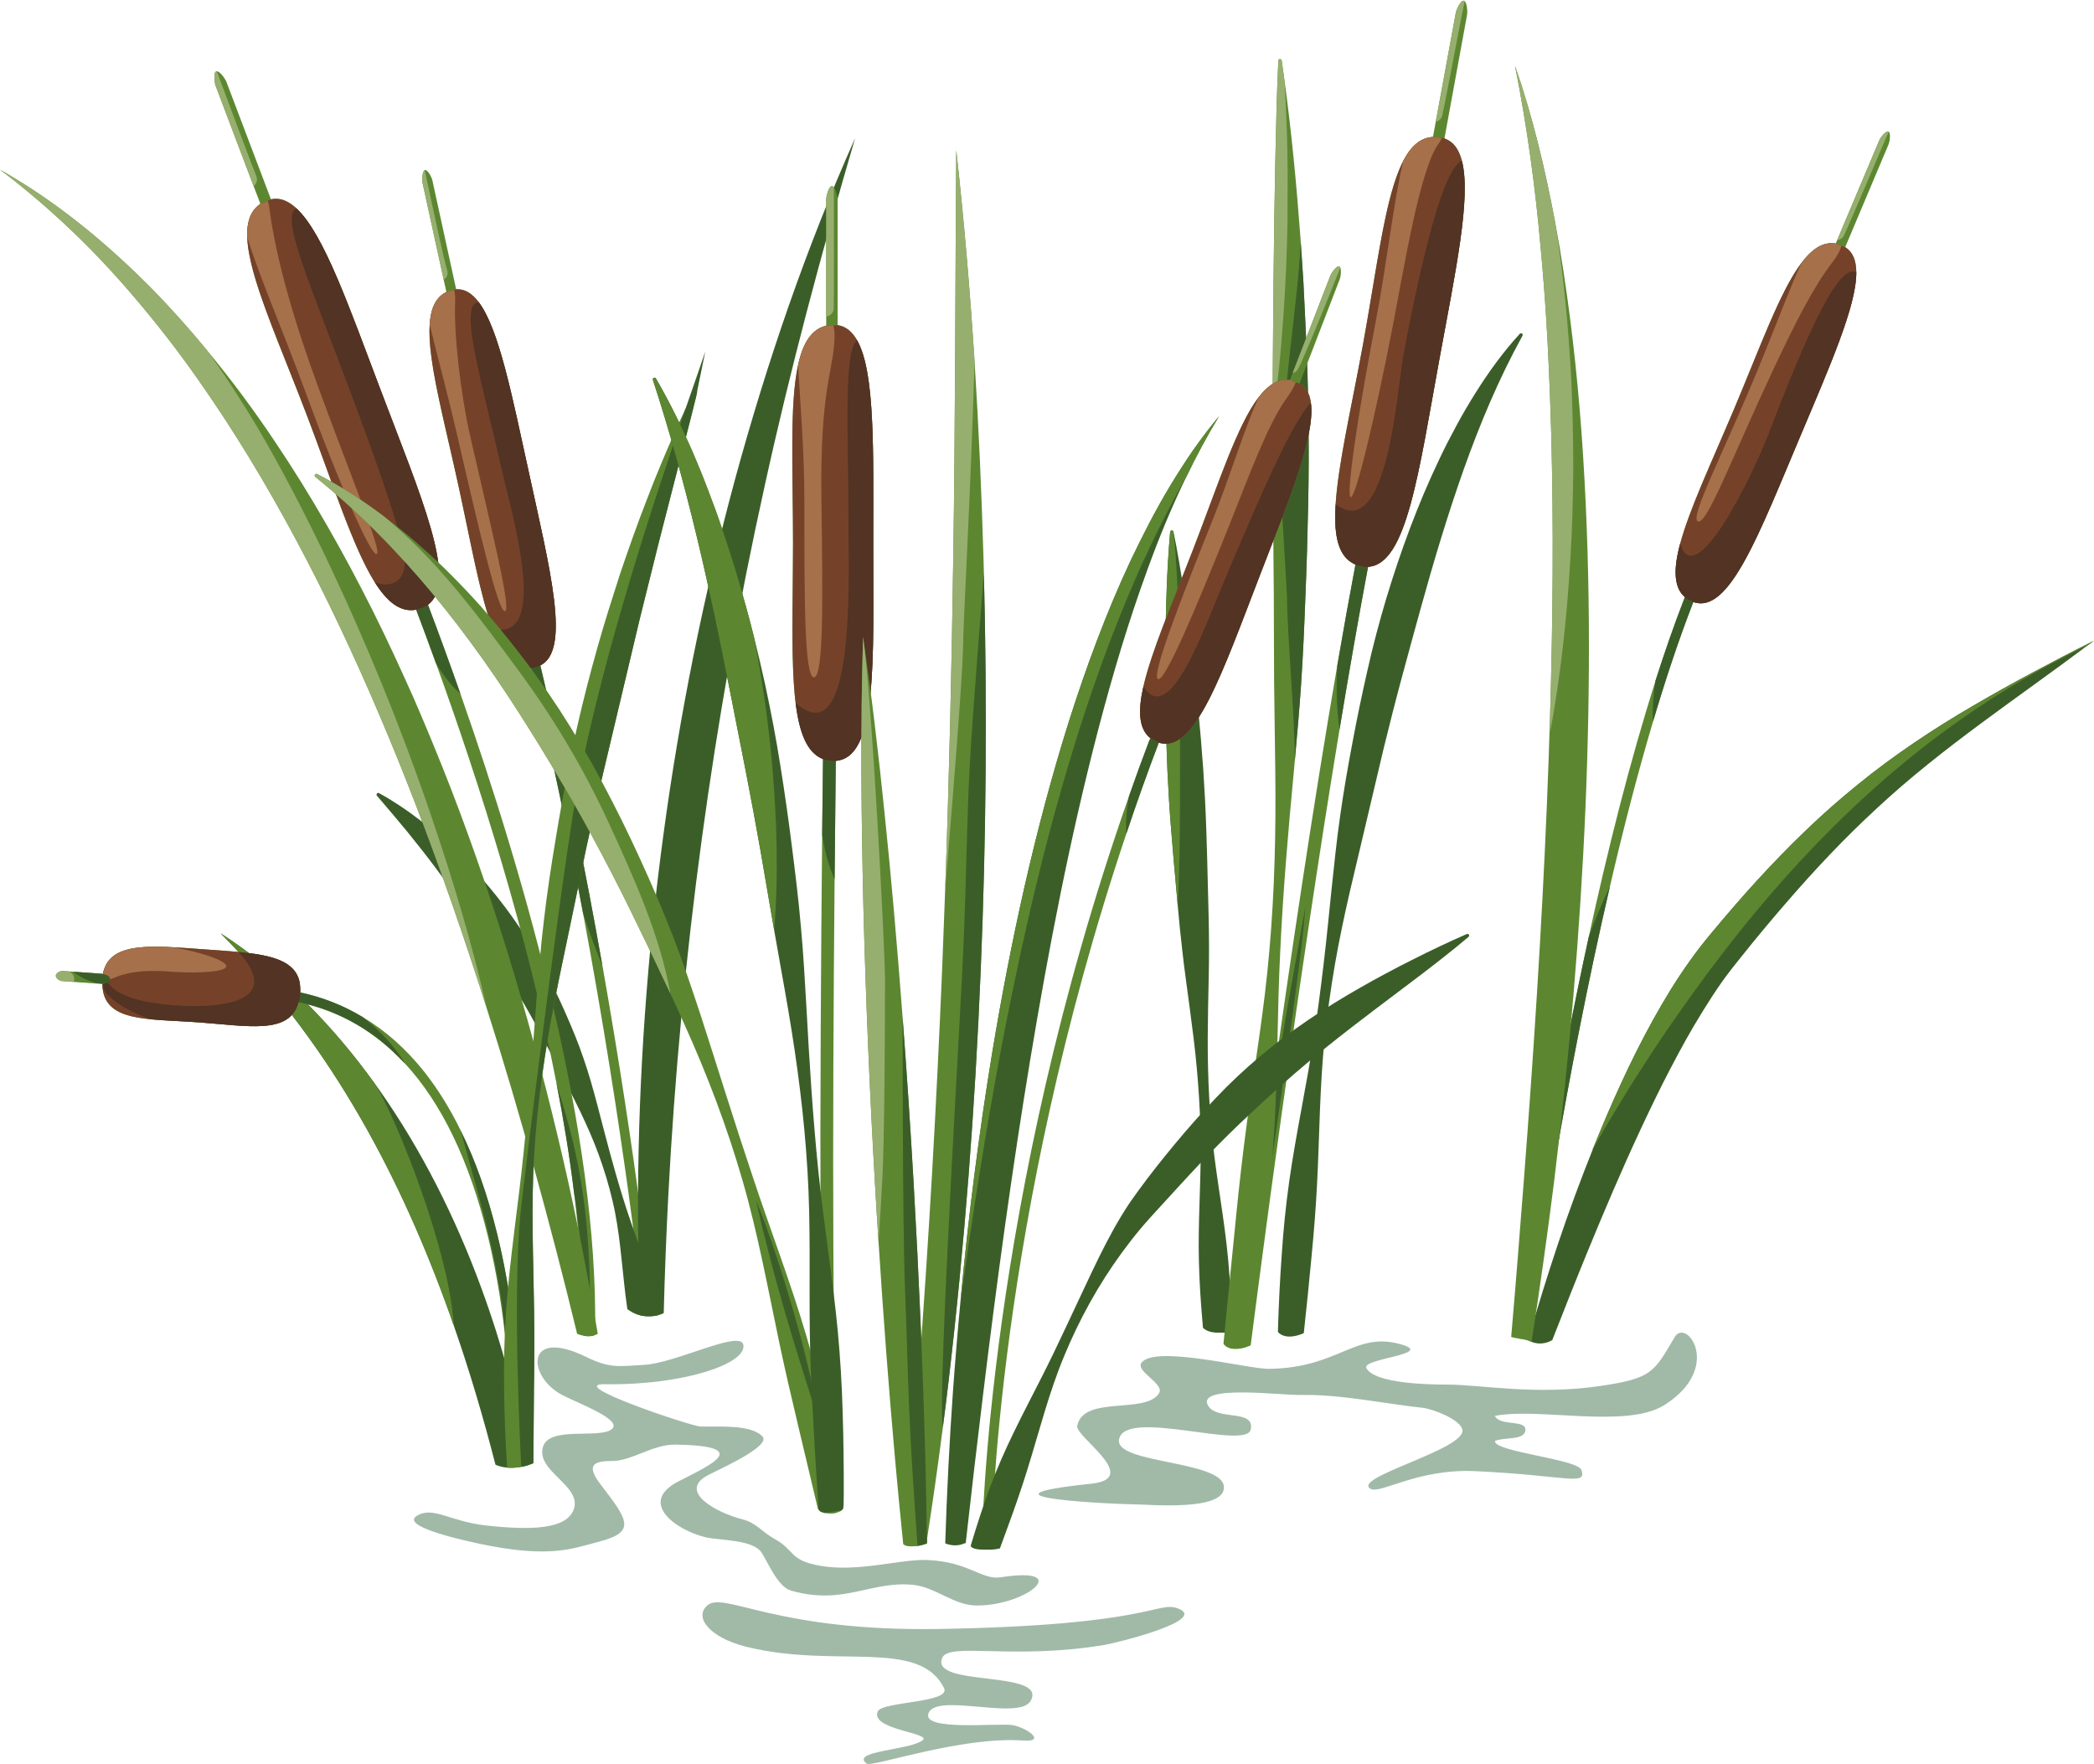 <?xml version="1.0" encoding="UTF-8"?><svg xmlns="http://www.w3.org/2000/svg" xmlns:xlink="http://www.w3.org/1999/xlink" height="502.8" preserveAspectRatio="xMidYMid meet" version="1.0" viewBox="0.0 -0.2 596.9 502.8" width="596.9" zoomAndPan="magnify"><defs><clipPath id="a"><path d="M 435 182 L 596.859 182 L 596.859 383 L 435 383 Z M 435 182"/></clipPath><clipPath id="b"><path d="M 453 182 L 596.859 182 L 596.859 328 L 453 328 Z M 453 182"/></clipPath><clipPath id="c"><path d="M 200 456 L 338 456 L 338 502.621 L 200 502.621 Z M 200 456"/></clipPath></defs><g><g id="change1_1"><path d="M 411.758 39.203 L 411.734 39.277 C 422.316 42.895 416.332 69.402 410.316 102.109 C 404.5 133.789 401.074 160.062 390.445 161.305 C 390.301 161.332 390.152 161.355 389.988 161.355 C 389.988 161.379 389.988 161.406 389.961 161.43 C 387.238 175.895 384.508 191.602 381.824 207.785 L 381.824 207.812 C 369.516 282.383 358.617 366.816 356.512 383.316 C 355.41 383.766 354.023 384.176 352.707 384.289 C 354.359 371.121 367.262 270.359 381.199 189.469 C 381.176 189.418 381.176 189.395 381.223 189.371 C 382.926 179.457 384.648 169.855 386.371 160.754 C 386.371 160.734 386.371 160.734 386.371 160.711 C 386.254 160.656 386.109 160.59 385.988 160.52 C 375.383 155.461 382.688 129.867 388.504 98.113 C 394.348 66.168 396.312 39.445 408.477 38.848 L 408.477 38.797 L 409.266 34.512 L 414.988 3.41 C 415.156 2.52 416.379 -0.164 417.262 0.004 C 417.359 0.031 417.43 0.074 417.504 0.125 C 418.199 0.727 418.344 3.191 418.199 3.98 L 411.758 39.203" fill="#5c8730"/></g><g id="change2_1"><path d="M 372.117 258.219 C 371.301 268.605 369.797 278.898 368.441 289.203 L 364.07 320.078 L 359.543 350.914 C 358.777 356.051 358.062 361.195 357.406 366.348 C 356.68 371.488 356.082 376.648 355.605 381.828 C 355.578 371.406 356.637 361.023 357.711 350.684 C 358.832 340.336 360.297 330.035 361.703 319.73 C 363.309 309.453 364.855 299.176 366.633 288.926 L 372.117 258.219" fill="#3b5e29"/></g><g id="change2_2"><path d="M 390.445 161.305 C 390.301 161.332 390.152 161.355 389.988 161.355 C 389.988 161.379 389.988 161.406 389.961 161.43 C 387.238 175.895 384.508 191.602 381.824 207.785 C 380.961 201.59 380.863 195.5 381.199 189.469 C 381.176 189.418 381.176 189.395 381.223 189.371 C 382.926 179.457 384.648 169.855 386.371 160.754 C 386.371 160.734 386.371 160.734 386.371 160.711 C 386.254 160.656 386.109 160.59 385.988 160.52 C 386.945 157.211 388.098 153.906 389.75 150.723 C 390.18 154.289 390.422 157.812 390.445 161.305" fill="#3b5e29"/></g><g id="change3_1"><path d="M 410.316 102.109 C 404.43 134.246 400.98 160.805 389.988 161.355 C 389.988 161.379 389.988 161.406 389.961 161.43 C 389.25 161.406 388.504 161.305 387.809 161.164 C 387.328 161.066 386.852 160.926 386.371 160.754 C 386.371 160.734 386.371 160.734 386.371 160.711 C 381.465 158.676 380.148 152.543 380.746 143.562 C 381.438 132.141 385.199 116.125 388.504 98.113 C 392.625 75.629 394.801 55.73 399.996 45.719 C 399.996 45.695 399.996 45.695 399.996 45.672 C 402.18 41.48 404.883 39.039 408.477 38.848 L 408.477 38.797 C 409.098 38.82 409.676 38.898 410.152 38.992 C 410.414 39.039 410.68 39.086 410.965 39.109 C 411.23 39.137 411.492 39.184 411.758 39.203 L 411.734 39.277 C 414.293 40.141 415.879 42.344 416.715 45.672 C 419.418 56.062 414.867 77.305 410.316 102.109" fill="#754229"/></g><g id="change4_1"><path d="M 410.316 102.109 C 404.43 134.246 400.98 160.805 389.988 161.355 C 389.988 161.379 389.988 161.406 389.961 161.43 C 389.25 161.406 388.504 161.305 387.809 161.164 C 387.328 161.066 386.852 160.926 386.371 160.754 C 386.371 160.734 386.371 160.734 386.371 160.711 C 381.465 158.676 380.148 152.543 380.746 143.562 C 395.613 154.602 398.105 111.449 400.117 100.625 C 405.461 72.18 411.656 47.395 416.715 45.672 C 419.418 56.062 414.867 77.305 410.316 102.109" fill="#523324"/></g><g id="change5_1"><path d="M 410.965 39.109 C 410.82 39.59 410.535 40.141 410.078 40.738 C 404.785 47.898 400.359 75.383 397.055 92.484 C 391.762 119.836 386.395 141.789 385.027 141.527 C 383.668 141.266 386.852 118.871 392.145 91.527 C 395.258 75.367 397.293 56.902 399.996 45.719 C 399.996 45.695 399.996 45.695 399.996 45.672 C 402.18 41.48 404.883 39.039 408.477 38.848 L 408.477 38.797 C 409.098 38.82 409.676 38.898 410.152 38.992 C 410.414 39.039 410.68 39.086 410.965 39.109" fill="#a6704a"/></g><g id="change6_1"><path d="M 417.504 0.125 C 417.168 1.609 416.141 7.023 415.035 12.746 C 412.977 23.52 411.492 31.277 411.086 32.785 C 410.848 33.699 410.129 34.324 409.266 34.512 L 414.988 3.41 C 415.156 2.52 416.379 -0.164 417.262 0.004 C 417.359 0.031 417.43 0.074 417.504 0.125" fill="#96af6e"/></g><g id="change2_3"><path d="M 351.199 379.672 L 346.406 379.672 C 346.262 379.629 346.098 379.578 345.93 379.578 C 345.113 379.578 343.629 379.051 342.91 378.285 C 342.91 378.215 342.91 378.141 342.887 378.066 C 342.719 376.129 342.555 374.164 342.406 372.207 C 341.98 366.551 341.715 360.875 341.691 355.203 C 341.664 343.871 342.555 332.477 342.172 321.145 C 342.023 315.477 341.645 309.82 341.141 304.195 C 340.637 298.539 339.895 292.914 339.152 287.285 C 338.434 281.633 337.57 276.012 336.973 270.383 C 336.492 266.285 336.086 262.168 335.727 258.051 C 335.586 256.52 335.465 254.984 335.32 253.453 C 334.793 247.824 334.312 242.172 333.859 236.523 C 333.383 230.871 333.047 225.219 332.781 219.566 C 332.301 208.242 332.086 196.914 332.184 185.562 C 332.184 182.715 332.254 179.891 332.301 177.039 C 332.352 174.215 332.422 171.363 332.539 168.516 C 332.73 162.84 333.047 157.141 333.551 151.441 C 333.57 151.176 333.812 150.984 334.074 151.012 C 334.266 151.031 334.406 151.156 334.457 151.32 C 334.48 151.344 334.508 151.371 334.508 151.395 C 335.656 156.996 336.59 162.629 337.43 168.254 C 337.855 171.051 338.266 173.879 338.621 176.68 C 339.008 179.508 339.391 182.305 339.703 185.133 C 341.09 196.387 342.172 207.688 342.98 218.973 C 343.34 224.648 343.676 230.297 343.844 235.949 C 344.035 241.621 344.203 247.273 344.32 252.949 C 344.469 258.602 344.637 264.273 344.637 269.949 C 344.656 275.625 344.469 281.301 344.371 286.977 C 344.277 292.656 344.203 298.328 344.352 304.004 C 344.488 309.652 344.777 315.332 345.258 320.961 C 346.191 332.258 348.395 343.492 349.664 354.742 C 350.312 360.398 350.695 366.047 350.906 371.695 C 351.027 374.355 351.121 377.016 351.199 379.672" fill="#3b5e29"/></g><g id="change1_2"><path d="M 336.348 229.219 C 336.324 238.797 336.258 248.352 335.727 258.051 C 335.586 256.52 335.465 254.984 335.32 253.453 C 334.793 247.824 334.312 242.172 333.859 236.523 C 333.383 230.871 333.047 225.219 332.781 219.566 C 332.301 208.242 332.086 196.914 332.184 185.562 C 332.184 182.715 332.254 179.891 332.301 177.039 C 332.352 174.215 332.422 171.363 332.539 168.516 C 332.73 162.84 333.047 157.141 333.551 151.441 C 333.57 151.176 333.812 150.984 334.074 151.012 C 334.266 151.031 334.406 151.156 334.457 151.32 C 334.699 153.238 334.863 155.152 335.059 157.066 C 335.391 161.934 335.656 166.746 335.773 171.578 C 336.133 181.23 336.156 190.832 336.301 200.41 C 336.395 210.016 336.375 219.617 336.348 229.219" fill="#5c8730"/></g><g id="change2_4"><path d="M 433.902 94.914 C 433.699 94.738 433.398 94.746 433.219 94.945 C 428.441 100.164 424.266 105.949 420.496 111.965 C 418.602 114.977 416.809 118.047 415.133 121.176 C 413.441 124.301 411.801 127.449 410.297 130.664 C 404.164 143.484 399.266 156.828 395.172 170.348 C 393.156 177.129 391.34 183.957 389.805 190.84 C 388.23 197.719 386.801 204.621 385.508 211.539 C 384.203 218.457 382.988 225.391 382.016 232.359 C 381.008 239.32 380.312 246.324 379.562 253.305 C 378.836 260.301 378.172 267.289 377.34 274.246 C 376.52 281.211 375.625 288.148 374.578 295.078 C 372.527 308.934 369.449 322.695 367.488 336.605 C 366.504 343.562 365.812 350.543 365.355 357.543 C 364.852 364.547 364.504 371.555 364.293 378.57 C 364.285 378.871 364.277 379.184 364.273 379.484 C 366.086 381.422 369.129 380.93 371.648 379.816 C 371.672 379.57 371.703 379.328 371.727 379.078 C 372.48 372.133 373.188 365.191 373.832 358.242 C 374.516 351.297 375.07 344.344 375.43 337.371 C 376.152 323.43 376.16 309.375 377.641 295.469 C 378.359 288.516 379.344 281.598 380.527 274.707 C 381.711 267.816 383.176 260.984 384.73 254.164 L 394.344 213.441 C 395.996 206.688 397.699 199.949 399.504 193.246 C 401.328 186.551 403.109 179.852 404.984 173.188 C 408.672 159.84 412.641 146.598 417.25 133.562 C 421.895 120.535 427.223 107.781 433.992 95.5 C 434.102 95.309 434.066 95.062 433.902 94.914" fill="#3b5e29"/></g><g id="change1_3"><path d="M 372.891 143.969 C 372.723 152.449 372.484 160.926 372.129 169.402 C 371.812 177.879 371.453 186.352 370.883 194.809 C 370.402 202.043 369.758 209.246 369.105 216.48 C 368.988 217.703 368.895 218.945 368.77 220.164 C 367.168 237.074 365.73 253.934 364.941 270.863 C 364.078 287.77 364.246 304.77 363.242 321.723 C 362.738 330.203 361.926 338.652 360.848 347.055 C 359.844 355.488 358.645 363.895 357.254 372.273 C 356.629 376.105 355.961 379.938 355.246 383.766 C 352.922 384.512 350.07 384.727 348.754 382.859 C 349.137 379 349.496 375.148 349.879 371.289 L 352.395 346.102 C 353.23 337.719 354.168 329.34 355.289 320.961 C 357.52 304.219 360.441 287.508 361.848 270.645 C 363.336 253.789 363.719 236.883 363.527 219.953 L 363.191 194.594 C 363.121 186.141 363.145 177.688 363.098 169.258 L 362.883 143.922 C 362.762 135.469 362.762 127.039 362.762 118.586 C 362.785 110.16 362.809 101.703 362.906 93.277 L 363.004 80.609 L 363.168 67.914 C 363.191 63.707 363.289 59.465 363.359 55.227 C 363.41 51.008 363.504 46.773 363.602 42.535 C 363.77 34.082 363.984 25.605 364.391 17.105 C 364.391 16.84 364.605 16.648 364.867 16.648 C 365.109 16.672 365.301 16.84 365.352 17.055 C 365.609 18.824 365.852 20.574 366.09 22.348 C 368.176 37.434 369.582 52.543 370.711 67.699 L 370.781 68.898 C 370.781 68.973 370.781 69.066 370.809 69.141 L 371.551 80.391 L 372.172 93.109 L 372.172 93.23 C 372.605 101.633 372.844 110.086 372.988 118.516 C 373.086 127.016 373.086 135.496 372.891 143.969" fill="#5c8730"/></g><g id="change2_5"><path d="M 372.891 143.969 C 372.723 152.449 372.484 160.926 372.129 169.402 C 371.812 177.879 371.453 186.352 370.883 194.809 C 370.402 202.043 369.758 209.246 369.105 216.48 C 369.105 216.504 369.086 216.531 369.086 216.551 C 369.18 205.512 366.906 180.68 366.859 169.617 L 364.906 136.348 C 365.145 114.27 369.945 86.43 370.781 68.898 C 370.781 68.973 370.781 69.066 370.809 69.141 L 371.551 80.391 L 372.172 93.109 L 372.172 93.23 C 372.605 101.633 372.844 110.086 372.988 118.516 C 373.086 127.016 373.086 135.496 372.891 143.969" fill="#3b5e29"/></g><g id="change6_2"><path d="M 367.051 49.047 L 367.004 62.984 C 366.859 72.25 366.426 81.52 365.777 90.789 C 365.133 100.055 364.246 109.32 362.762 118.586 C 362.785 110.16 362.809 101.703 362.906 93.277 L 363.004 80.609 L 363.168 67.914 C 363.191 63.707 363.289 59.465 363.359 55.227 C 363.41 51.008 363.504 46.773 363.602 42.535 C 363.77 34.082 363.984 25.605 364.391 17.105 C 364.391 16.84 364.605 16.648 364.867 16.648 C 365.109 16.672 365.301 16.84 365.352 17.055 C 365.609 18.824 365.852 20.574 366.09 22.348 C 366.398 26.609 366.594 30.871 366.734 35.137 C 366.977 39.777 366.953 44.426 367.051 49.047" fill="#96af6e"/></g><g id="change1_4"><path d="M 538.359 40.906 L 525.977 70.266 C 526 70.289 526 70.289 526.027 70.289 C 534.387 75.578 524.449 97.348 513.047 124.453 C 501.559 151.656 493.129 174.262 483.234 171.555 C 483.047 171.508 482.852 171.457 482.688 171.387 L 482.688 171.414 C 478.613 181.875 474.781 193.395 471.191 205.512 C 466.734 220.523 462.641 236.43 458.953 252.324 C 446.168 307.281 438.145 361.828 435.988 377.324 C 435.605 380.008 435.414 381.516 435.395 381.66 C 435.395 381.73 435.363 381.781 435.344 381.828 C 434.457 381.539 433.57 381.445 432.688 381.324 C 432.711 380.988 433.547 374.691 435.105 364.25 C 438.238 343.465 444.301 306.207 452.871 266.887 C 458.234 242.246 464.605 216.789 471.859 194.047 L 471.859 193.973 C 474.473 185.809 477.18 178 480.004 170.719 C 480.098 170.48 480.172 170.266 480.266 170.047 C 480.266 170.023 480.293 170.023 480.293 170 C 479.309 169.164 478.641 168.109 478.211 166.816 C 475.215 158.027 484.625 139.324 494.254 116.527 C 505.438 89.996 512.594 67.387 523.273 69.234 L 523.273 69.207 L 523.68 68.277 L 535.703 39.777 C 535.988 39.062 537.57 36.977 538.312 37.289 C 538.336 37.312 538.359 37.312 538.387 37.359 C 539.031 37.816 538.645 40.215 538.359 40.906" fill="#5c8730"/></g><g id="change2_6"><path d="M 458.953 252.324 C 446.168 307.281 438.145 361.828 435.988 377.324 C 435.488 372.965 435.195 368.609 435.105 364.25 C 438.238 343.465 444.301 306.207 452.871 266.887 C 454.691 261.977 456.703 257.113 458.953 252.324" fill="#3b5e29"/></g><g id="change2_7"><path d="M 483.762 166.527 C 483.402 168.23 483.383 169.879 483.234 171.555 C 483.047 171.508 482.852 171.457 482.688 171.387 L 482.688 171.414 C 478.613 181.875 474.781 193.395 471.191 205.512 C 471.023 202.469 471.191 199.57 471.5 196.676 C 471.598 195.789 471.719 194.926 471.859 194.047 L 471.859 193.973 C 474.473 185.809 477.18 178 480.004 170.719 C 480.098 170.48 480.172 170.266 480.266 170.047 C 480.266 170.023 480.293 170.023 480.293 170 C 479.309 169.164 478.641 168.109 478.211 166.816 C 480.195 166.816 482.711 167.172 483.762 166.527" fill="#3b5e29"/></g><g id="change3_2"><path d="M 529.145 77.375 C 529.211 87.027 521.551 104.27 513.047 124.453 C 501.34 152.16 492.812 175.074 482.688 171.387 L 482.688 171.414 C 482.539 171.297 482.398 171.195 482.203 171.129 C 481.609 170.887 480.938 170.504 480.266 170.047 C 480.266 170.023 480.293 170.023 480.293 170 C 477.031 167.199 477.012 161.934 478.926 154.816 C 481.559 145 487.855 131.66 494.254 116.527 C 501.723 98.805 507.375 82.859 513.508 74.766 C 516.566 70.719 519.73 68.609 523.273 69.234 C 523.707 69.379 524.16 69.547 524.566 69.711 C 524.684 69.758 524.809 69.809 524.926 69.855 C 525.289 70 525.645 70.145 525.977 70.266 C 526 70.289 526 70.289 526.027 70.289 C 528.16 71.629 529.117 74.043 529.145 77.375" fill="#754229"/></g><g id="change4_2"><path d="M 529.145 77.375 C 529.211 87.027 521.551 104.27 513.047 124.453 C 501.34 152.16 492.812 175.074 482.688 171.387 L 482.688 171.414 C 482.539 171.297 482.398 171.195 482.203 171.129 C 481.609 170.887 480.938 170.504 480.266 170.047 C 480.266 170.023 480.293 170.023 480.293 170 C 477.031 167.199 477.012 161.934 478.926 154.816 C 483.203 168.754 499.305 136.137 504.449 122.68 C 516.211 91.891 524.352 75.125 529.117 77.375 L 529.145 77.375" fill="#523324"/></g><g id="change5_2"><path d="M 524.926 69.855 C 524.52 71.223 523.73 72.777 522.41 74.453 C 516.926 81.543 511.852 91.625 505.77 104.527 C 493.387 130.898 486.562 149.48 484 148.422 C 481.441 147.371 491.547 128.551 502.059 102.758 C 506.914 90.832 510.418 81.352 513.508 74.766 C 516.566 70.719 519.73 68.609 523.273 69.234 C 523.707 69.379 524.16 69.547 524.566 69.711 C 524.684 69.758 524.809 69.809 524.926 69.855" fill="#a6704a"/></g><g id="change6_3"><path d="M 538.387 37.359 C 537.473 39.422 535.629 43.73 533.715 48.258 C 529.402 58.336 526.293 65.594 525.57 67.008 C 525.188 67.75 524.449 68.203 523.68 68.277 L 535.703 39.777 C 535.988 39.062 537.57 36.977 538.312 37.289 C 538.336 37.312 538.359 37.312 538.387 37.359" fill="#96af6e"/></g><g clip-path="url(#a)" id="change2_26"><path d="M 596.859 182.453 C 596.336 182.859 595.805 183.266 595.258 183.645 C 574.852 198.953 553.566 212.957 535.293 229.938 C 525.859 238.602 517.07 247.945 508.691 257.691 C 504.473 262.555 500.359 267.508 496.336 272.559 L 494.824 274.453 L 493.387 276.273 C 492.434 277.496 491.52 278.738 490.609 280.031 C 488.84 282.57 487.113 285.227 485.461 287.91 C 482.109 293.273 479.047 298.855 476.074 304.555 C 473.109 310.23 470.328 316.023 467.602 321.844 C 462.16 333.531 457.086 345.453 452.176 357.449 C 448.871 365.523 445.664 373.664 442.477 381.805 C 440.59 382.883 438.312 383.148 436.133 382.113 C 435.965 382.047 435.773 381.973 435.586 381.898 C 438.191 372.68 441.043 363.531 444.082 354.434 C 447.125 345.379 450.434 336.375 453.996 327.496 C 453.996 327.473 454.02 327.422 454.047 327.379 C 454.098 327.23 454.164 327.09 454.211 326.922 L 454.238 326.867 C 455.48 323.781 456.773 320.691 458.094 317.605 C 463.312 305.484 469.082 293.562 476.102 282.117 C 477.871 279.27 479.715 276.469 481.703 273.688 C 482.688 272.32 483.691 270.934 484.742 269.594 L 486.348 267.582 L 487.906 265.691 C 492.117 260.637 496.402 255.633 500.887 250.746 C 509.793 241.023 519.301 231.711 529.645 223.379 C 539.941 214.996 550.98 207.668 562.305 201.059 C 567.957 197.754 573.68 194.547 579.449 191.484 L 588.121 186.906 C 591.02 185.422 593.918 183.891 596.859 182.453" fill="#3b5e29"/></g><g clip-path="url(#b)" id="change1_19"><path d="M 596.859 182.453 C 596.336 182.859 595.805 183.266 595.258 183.645 C 582.52 189.781 570.445 196.75 559.117 204.746 C 544.324 215.09 530.746 226.988 518.195 239.922 C 505.648 252.875 494.152 266.914 483.477 281.66 C 478.137 289.035 472.914 296.531 468.004 304.266 C 465.492 308.098 463.098 312.027 460.703 315.977 C 459.504 317.941 458.332 319.926 457.156 321.918 L 455.438 324.934 L 454.598 326.438 L 454.164 327.211 L 454.113 327.301 L 454.098 327.398 L 454.098 327.422 C 454.098 327.445 454.07 327.445 453.996 327.496 C 453.996 327.473 454.02 327.422 454.047 327.379 C 454.047 327.379 454.02 327.352 453.996 327.328 C 453.855 327.398 453.973 327.328 453.949 327.328 L 454.02 327.258 L 454.211 326.922 L 454.238 326.867 C 455.48 323.781 456.773 320.691 458.094 317.605 C 463.312 305.484 469.082 293.562 476.102 282.117 C 477.871 279.27 479.715 276.469 481.703 273.688 C 482.688 272.32 483.691 270.934 484.742 269.594 L 486.348 267.582 L 487.906 265.691 C 492.117 260.637 496.402 255.633 500.887 250.746 C 509.793 241.023 519.301 231.711 529.645 223.379 C 539.941 214.996 550.98 207.668 562.305 201.059 C 567.957 197.754 573.68 194.547 579.449 191.484 L 588.121 186.906 C 591.02 185.422 593.918 183.891 596.859 182.453" fill="#5c8730"/></g><g id="change1_5"><path d="M 451.938 230.152 C 450.402 265.691 447.34 301.129 443.027 336.402 C 441.09 351.727 438.961 367.027 436.562 382.309 C 436.422 382.238 436.277 382.188 436.133 382.113 C 434.387 381.301 432.562 381.492 430.77 380.895 C 432.086 365.766 433.258 350.652 434.43 335.539 C 437.145 300.27 439.438 264.969 440.922 229.695 C 441.285 220.719 441.617 211.762 441.879 202.781 C 442.645 176.465 442.887 150.148 442.191 123.836 C 441.953 115.02 441.594 106.207 441.141 97.418 C 440.684 88.605 440.039 79.793 439.223 71.031 C 437.691 53.43 435.316 35.926 431.852 18.512 C 436.852 32.883 440.395 47.781 443.223 62.77 C 443.699 65.285 444.156 67.82 444.586 70.336 C 447.508 87.91 449.543 105.633 450.836 123.398 C 453.398 158.965 453.418 194.613 451.938 230.152" fill="#5c8730"/></g><g id="change6_4"><path d="M 448.465 133.789 C 448.348 142.148 448.203 150.531 447.652 158.863 C 446.691 175.578 444.895 192.223 441.855 208.672 C 441.855 206.711 441.879 204.746 441.879 202.781 C 442.645 176.465 442.887 150.148 442.191 123.836 C 441.953 115.02 441.594 106.207 441.141 97.418 C 440.684 88.605 440.039 79.793 439.223 71.031 C 437.691 53.43 435.316 35.926 431.852 18.512 C 436.852 32.883 440.395 47.781 443.223 62.77 C 445.711 77.977 447.125 93.324 447.938 108.676 C 448.273 117.055 448.484 125.41 448.465 133.789" fill="#96af6e"/></g><g id="change1_6"><path d="M 185.969 372.012 C 186.039 372.777 185.516 373.449 184.746 373.52 L 184.602 373.52 C 183.906 373.52 183.336 373.02 183.262 372.301 C 183.164 371.559 177.969 323.02 166.207 260.137 C 162.094 238.129 157.184 214.371 151.414 190.305 C 151.414 190.281 151.387 190.23 151.387 190.211 L 151.246 190.211 C 140.133 190.93 136.973 167.078 130.723 138.414 C 124.594 110.328 117.48 87.766 127.227 83.051 L 127.25 83.051 L 126.484 79.582 L 120.426 51.824 C 120.258 51.059 120.355 48.617 121.074 48.301 C 121.098 48.301 121.121 48.281 121.145 48.281 C 121.91 48.09 123.086 50.414 123.25 51.203 L 130.027 82.262 C 130.027 82.262 130.027 82.262 130.055 82.262 C 139.945 81.66 144.371 105.297 150.672 134.078 C 156.703 161.812 162.57 184.418 154.43 189.254 C 154.312 189.324 154.168 189.395 154.023 189.469 L 154.023 189.492 C 161.23 219.449 167.098 248.902 171.719 275.102 C 171.719 275.121 171.742 275.121 171.742 275.148 C 181.539 330.465 185.895 371.34 185.969 372.012" fill="#5c8730"/></g><g id="change2_8"><path d="M 171.719 275.102 C 169.656 270.168 167.863 265.164 166.207 260.137 C 162.094 238.129 157.184 214.371 151.414 190.305 C 151.414 190.281 151.387 190.23 151.387 190.211 L 151.246 190.211 C 150.957 186.234 150.527 182.285 150.934 178.262 C 151.988 181.977 153.281 185.59 154.43 189.254 C 154.312 189.324 154.168 189.395 154.023 189.469 L 154.023 189.492 C 161.23 219.449 167.098 248.902 171.719 275.102" fill="#3b5e29"/></g><g id="change3_3"><path d="M 154.023 189.469 L 154.023 189.492 C 153.805 189.59 153.59 189.684 153.375 189.758 C 152.781 189.973 152.105 190.164 151.414 190.305 C 151.414 190.281 151.387 190.23 151.387 190.211 C 146.527 190.621 143.172 186.352 140.445 179.027 C 136.828 169.473 134.27 154.723 130.723 138.414 C 126.508 119.043 121.816 102.305 122.484 92.246 C 122.797 87.699 124.207 84.512 127.227 83.051 L 127.25 83.051 C 128.039 82.859 128.758 82.621 129.477 82.43 C 129.672 82.359 129.836 82.309 130.027 82.262 C 130.027 82.262 130.027 82.262 130.055 82.262 C 132.496 82.117 134.578 83.434 136.469 85.949 C 142.242 93.609 145.906 112.383 150.672 134.078 C 156.801 162.266 162.766 185.156 154.023 189.469" fill="#754229"/></g><g id="change4_3"><path d="M 154.023 189.469 L 154.023 189.492 C 153.805 189.59 153.59 189.684 153.375 189.758 C 152.781 189.973 152.105 190.164 151.414 190.305 C 151.414 190.281 151.387 190.23 151.387 190.211 C 146.527 190.621 143.172 186.352 140.445 179.027 C 156.508 182.832 146.336 147.871 143.652 136.285 C 136.781 106.492 130.984 87.145 136.133 85.973 C 136.258 85.949 136.352 85.926 136.469 85.949 C 142.242 93.609 145.906 112.383 150.672 134.078 C 156.801 162.266 162.766 185.156 154.023 189.469" fill="#523324"/></g><g id="change5_3"><path d="M 143.941 174.004 C 142.094 174.43 136.781 151.918 130.531 124.766 C 127.516 111.617 124.449 100.559 122.484 92.246 C 122.797 87.699 124.207 84.512 127.227 83.051 L 127.25 83.051 C 128.039 82.859 128.758 82.621 129.477 82.43 C 129.691 83.461 129.812 84.633 129.742 85.949 C 129.336 94.305 131.129 111.523 134.172 124.766 C 140.395 151.918 145.809 173.566 143.941 174.004" fill="#a6704a"/></g><g id="change6_5"><path d="M 126.484 79.582 L 120.426 51.824 C 120.258 51.059 120.355 48.617 121.074 48.301 C 121.312 49.406 121.648 50.988 122.055 52.883 C 123.66 60.375 126.652 74.359 127.465 76.801 C 127.801 77.875 127.395 78.977 126.484 79.582" fill="#96af6e"/></g><g id="change2_9"><path d="M 178.824 372.961 C 180.797 374.434 182.758 375.145 185.613 374.996 C 186.383 374.957 187.078 374.844 187.727 374.66 C 187.277 372.219 186.754 369.789 186.125 367.391 C 183.785 358.477 180.227 349.914 177.559 341.191 C 176.203 336.836 174.961 332.449 173.758 328.039 C 172.547 323.637 171.457 319.18 170.266 314.738 C 169.086 310.289 167.852 305.832 166.328 301.477 C 164.855 297.094 163.07 292.828 161.203 288.594 C 157.473 280.125 153.25 271.801 148.043 264.082 C 142.828 256.371 136.852 249.141 130.176 242.648 C 126.844 239.402 123.34 236.336 119.641 233.531 C 115.965 230.699 112.113 228.109 108.051 225.879 C 107.879 225.785 107.66 225.805 107.5 225.938 C 107.297 226.113 107.273 226.422 107.445 226.625 C 110.438 230.125 113.387 233.566 116.238 237.047 C 119.07 240.555 121.84 244.066 124.504 247.645 C 129.832 254.789 134.785 262.133 139.477 269.648 C 144.172 277.156 148.836 284.715 153.086 292.566 C 155.207 296.484 157.184 300.492 159.258 304.477 C 161.285 308.477 163.387 312.469 165.348 316.547 C 167.297 320.621 169.145 324.766 170.688 329.016 C 172.23 333.266 173.555 337.598 174.582 342.008 C 176.688 350.812 177.203 359.969 178.285 368.895 C 178.453 370.254 178.637 371.609 178.824 372.961" fill="#3b5e29"/></g><g id="change2_10"><path d="M 209.547 136.344 C 200.543 169.559 193.75 203.402 189.133 237.531 C 184.516 271.668 182.039 306.094 181.871 340.516 C 181.805 351.934 182.059 363.352 182.562 374.758 C 183.48 374.965 184.469 375.055 185.613 374.996 C 186.996 374.926 188.156 374.637 189.199 374.102 C 189.48 362.973 189.922 351.855 190.492 340.75 C 192.27 306.695 195.465 272.766 200.039 239.012 C 204.625 205.266 210.59 171.707 217.953 138.41 C 225.254 105.086 234.094 72.094 243.762 39.164 C 229.754 70.508 218.609 103.148 209.547 136.344" fill="#3b5e29"/></g><g id="change1_7"><path d="M 169.633 379.457 C 169.633 379.84 169.516 380.199 169.301 380.484 C 168.391 380.754 167.387 380.754 166.379 380.562 C 166.141 380.25 165.973 379.84 165.996 379.406 C 166.207 366.957 165.348 353.715 163.672 340.066 C 162.426 329.77 160.727 319.254 158.645 308.672 C 150.453 266.477 136.688 223.16 124.258 188.82 C 122.344 183.504 120.449 178.43 118.629 173.594 C 118.582 173.594 118.512 173.613 118.465 173.613 C 106.441 175.629 99.402 149.598 87.789 118.996 C 76.27 88.633 64.105 64.734 74.234 57.93 L 74.188 57.812 L 72.293 52.852 L 61.445 24.215 C 61.137 23.379 60.801 20.457 61.637 20.145 C 61.66 20.145 61.688 20.121 61.711 20.145 C 62.598 19.93 64.176 22.254 64.516 23.066 L 77.227 56.59 L 77.227 56.613 C 88.168 54.219 96.742 80.012 108.551 111.113 C 119.754 140.715 130.223 164.609 122.559 171.703 C 122.391 171.867 122.199 172.035 121.98 172.18 C 121.98 172.203 121.98 172.203 122.008 172.23 C 124.977 180.082 128.09 188.582 131.25 197.586 C 150.145 251.445 170.594 323.258 169.633 379.457" fill="#5c8730"/></g><g id="change2_11"><path d="M 131.25 197.586 C 128.949 195.527 127.227 193.371 125.672 191.094 C 125.164 190.355 124.688 189.59 124.258 188.82 C 122.344 183.504 120.449 178.43 118.629 173.594 C 118.316 171.703 118.172 169.711 118.414 167.609 C 120.02 168.898 121.359 170.266 122.559 171.703 C 122.391 171.867 122.199 172.035 121.98 172.18 C 121.98 172.203 121.98 172.203 122.008 172.23 C 124.977 180.082 128.09 188.582 131.25 197.586" fill="#3b5e29"/></g><g id="change2_12"><path d="M 167.863 373.398 C 167.625 370.863 167.336 368.344 166.977 365.832 L 166.02 358.289 C 165.348 353.258 164.773 348.234 164.176 343.199 C 164.059 342.176 163.887 341.121 163.672 340.066 C 162.426 329.77 160.727 319.254 158.645 308.672 L 158.645 308.531 C 159.863 313.488 164.121 324.32 166.547 342.941 C 167.203 347.973 167.602 353.043 167.863 358.121 C 168.102 363.199 168.367 368.297 167.863 373.398" fill="#3b5e29"/></g><g id="change3_4"><path d="M 121.98 172.18 C 121.98 172.203 121.98 172.203 122.008 172.23 C 121.406 172.559 120.812 172.871 120.332 173.062 C 119.754 173.277 119.133 173.469 118.465 173.613 C 114.059 174.359 110.32 171.34 106.801 165.715 C 100.672 155.969 95.141 138.391 87.789 118.996 C 79.477 97.082 70.832 78.551 70.477 67.367 C 70.332 63.031 71.41 59.82 74.234 57.93 L 74.188 57.812 C 74.664 57.695 75.145 57.551 75.598 57.383 C 75.84 57.285 76.055 57.191 76.293 57.07 C 76.605 56.926 76.914 56.758 77.227 56.59 L 77.227 56.613 C 79.766 56.062 82.188 57.02 84.555 59.254 C 92.336 66.527 99.496 87.242 108.551 111.113 C 120.02 141.406 130.723 165.758 121.98 172.18" fill="#754229"/></g><g id="change4_4"><path d="M 121.98 172.18 C 121.98 172.203 121.98 172.203 122.008 172.23 C 121.406 172.559 120.812 172.871 120.332 173.062 C 119.754 173.277 119.133 173.469 118.465 173.613 C 114.059 174.359 110.32 171.34 106.801 165.715 C 109.457 167.039 114.914 166.973 115.387 160.695 C 115.895 153.965 103.711 121.797 99.211 109.723 C 88.504 81.086 79.625 61.094 84.555 59.254 C 92.336 66.527 99.496 87.242 108.551 111.113 C 120.02 141.406 130.723 165.758 121.98 172.18" fill="#523324"/></g><g id="change5_4"><path d="M 107.375 157.715 C 105.723 158.312 96.621 137.598 87.043 111.449 C 80.82 94.449 73.73 78.164 70.477 67.367 C 70.332 63.031 71.41 59.82 74.234 57.93 L 74.188 57.812 C 74.664 57.695 75.145 57.551 75.598 57.383 C 75.84 57.285 76.055 57.191 76.293 57.07 C 76.484 57.551 76.629 58.074 76.727 58.723 C 78.711 74.359 84.387 92.871 90.613 109.871 C 100.168 136.02 109.027 157.113 107.375 157.715" fill="#a6704a"/></g><g id="change6_6"><path d="M 72.293 52.852 L 61.445 24.215 C 61.137 23.379 60.801 20.457 61.637 20.145 C 61.66 20.145 61.688 20.121 61.711 20.145 C 61.828 20.312 61.949 20.504 62.023 20.715 C 63.289 24.168 72.27 48.16 73.059 50.008 C 73.492 51.035 73.133 52.23 72.293 52.852" fill="#96af6e"/></g><g id="change1_8"><path d="M 170.398 380.008 C 168.723 381.039 166.402 380.773 164.512 380.008 C 160.703 364.203 156.586 348.496 152.273 332.859 C 148.059 317.605 143.605 302.445 138.793 287.387 C 132.566 267.605 125.77 248.016 118.316 228.691 C 115.039 220.195 111.637 211.738 108.047 203.379 C 104.504 194.977 100.742 186.688 96.863 178.453 C 89.078 162 80.555 145.91 71.121 130.395 C 68.75 126.512 66.332 122.656 63.84 118.852 C 61.352 115.043 58.789 111.305 56.18 107.574 C 50.957 100.148 45.402 92.941 39.535 85.996 C 27.852 72.039 14.703 59.254 0 48.16 C 16.07 57.215 30.484 69.164 43.535 82.359 C 48.922 87.887 54.07 93.656 58.98 99.621 C 59.027 99.719 59.102 99.812 59.168 99.887 C 66.043 108.145 72.438 116.789 78.402 125.723 C 88.77 141.121 97.941 157.309 106.25 173.879 C 110.391 182.164 114.27 190.594 118.031 199.047 C 121.719 207.551 125.238 216.121 128.59 224.742 C 141.883 259.27 152.348 294.809 160.633 330.754 C 164.395 347.082 167.602 363.508 170.398 380.008" fill="#5c8730"/></g><g id="change6_7"><path d="M 138.793 287.387 C 132.566 267.605 125.77 248.016 118.316 228.691 C 115.039 220.195 111.637 211.738 108.047 203.379 C 104.504 194.977 100.742 186.688 96.863 178.453 C 89.078 162 80.555 145.91 71.121 130.395 C 68.75 126.512 66.332 122.656 63.84 118.852 C 61.352 115.043 58.789 111.305 56.18 107.574 C 50.957 100.148 45.402 92.941 39.535 85.996 C 27.852 72.039 14.703 59.254 0 48.16 C 16.07 57.215 30.484 69.164 43.535 82.359 C 48.922 87.887 54.07 93.656 58.98 99.621 C 59.027 99.719 59.102 99.812 59.168 99.887 C 64.227 106.879 68.918 114.137 73.324 121.531 C 80.316 133.41 86.59 145.598 92.527 157.906 C 104.312 182.57 114.629 207.859 123.371 233.723 C 129.336 251.344 134.699 269.234 138.793 287.387" fill="#96af6e"/></g><g id="change2_13"><path d="M 150.934 417.312 C 147.914 418.375 144.086 418.609 141.234 417.312 C 137.785 403.859 133.859 390.57 129.309 377.543 C 128.52 375.242 127.684 372.945 126.844 370.645 C 119.73 351.344 111.207 332.598 100.695 314.941 C 90.203 297.273 77.66 280.797 62.883 265.832 C 80.078 276.922 94.754 291.91 106.824 308.672 C 107.203 309.176 107.594 309.703 107.949 310.23 C 120.234 327.66 129.836 346.887 137.164 366.836 C 143.199 383.27 147.727 400.195 150.934 417.312" fill="#3b5e29"/></g><g id="change1_9"><path d="M 129.309 377.543 C 128.52 375.242 127.684 372.945 126.844 370.645 C 119.73 351.344 111.207 332.598 100.695 314.941 C 90.203 297.273 77.66 280.797 62.883 265.832 C 80.078 276.922 94.754 291.91 106.824 308.672 C 113.602 319.57 128.344 357.488 129.309 377.543" fill="#5c8730"/></g><g id="change1_10"><path d="M 148.25 416.238 C 148.23 416.98 147.582 417.582 146.816 417.531 L 146.695 417.531 C 146 417.438 145.473 416.812 145.52 416.094 C 145.52 415.883 146.094 402.23 144.301 383.863 L 144.301 383.723 C 143.344 374.07 141.738 363.129 139.059 352.141 C 133.789 330.68 125.887 314.246 115.398 302.922 L 115.375 302.922 C 106.969 293.824 96.887 287.98 85.18 285.473 C 85.156 285.445 85.133 285.445 85.105 285.445 C 85.035 285.73 84.938 285.996 84.844 286.262 C 81.945 294.617 70.523 292.246 56.609 291.215 C 41.715 290.141 29.406 291.285 29.164 280.297 L 21.023 279.695 L 17.504 279.434 C 17.098 279.41 15.852 278.668 15.902 277.879 C 15.973 277.09 17.312 276.539 17.719 276.562 L 19.66 276.703 L 21.098 276.801 L 29.359 277.395 C 29.453 276.922 29.574 276.469 29.715 276.031 C 32.352 268.18 43.988 269.379 58.117 270.402 C 72.176 271.438 83.859 271.652 85.418 279.863 C 85.512 280.367 85.559 280.895 85.559 281.449 C 85.586 281.852 85.586 282.262 85.559 282.691 C 91.957 284.055 97.895 286.402 103.375 289.707 C 109.941 293.609 115.852 298.879 121.074 305.484 C 124.832 310.277 128.234 315.758 131.273 321.941 L 131.273 321.988 C 135.512 330.559 139.008 340.445 141.715 351.531 C 143.68 359.508 145.066 367.465 146.051 374.934 C 149.043 397.754 148.277 415.977 148.25 416.238" fill="#5c8730"/></g><g id="change2_14"><path d="M 32.23 280.344 C 30.797 280.344 29.84 280.273 28.879 280.176 C 27.969 280.082 27.129 279.914 26.344 279.68 C 25.527 279.434 24.738 279.121 23.875 278.715 C 23.012 278.262 22.176 277.785 21.004 276.922 C 21.023 276.871 21.074 276.844 21.098 276.801 L 29.359 277.395 C 29.453 276.922 29.574 276.469 29.715 276.031 C 30.078 276.297 30.41 276.586 30.723 276.895 C 31.539 277.785 32.23 278.906 32.23 280.344" fill="#3b5e29"/></g><g id="change2_15"><path d="M 144.301 383.863 L 144.301 383.723 C 143.918 378.355 143.367 373.184 142.555 368.059 C 141.691 362.891 140.711 357.734 139.484 352.637 C 138.336 347.539 136.926 342.461 135.559 337.363 L 131.273 321.988 C 135.512 330.559 139.008 340.445 141.715 351.531 C 143.68 359.508 145.066 367.465 146.051 374.934 C 145.762 377.973 145.211 380.969 144.301 383.863" fill="#3b5e29"/></g><g id="change2_16"><path d="M 115.398 302.922 L 115.375 302.922 C 106.969 293.824 96.887 287.98 85.18 285.473 C 85.156 285.445 85.133 285.445 85.105 285.445 C 85.035 285.73 84.938 285.996 84.844 286.262 C 83.934 285.73 82.996 285.277 82.062 284.871 C 80.484 284.176 78.879 283.723 76.895 283.961 C 78.113 282.285 80.41 281.566 82.496 281.371 C 83.523 281.301 84.555 281.324 85.559 281.449 C 85.586 281.852 85.586 282.262 85.559 282.691 C 91.957 284.055 97.895 286.402 103.375 289.707 C 105.078 291 106.68 292.414 108.215 293.922 C 110.918 296.578 113.387 299.477 115.398 302.922" fill="#3b5e29"/></g><g id="change3_5"><path d="M 85.559 282.691 C 85.535 283.625 85.418 284.559 85.18 285.473 C 85.156 285.445 85.133 285.445 85.105 285.445 C 82.664 294.762 70.953 292.27 56.609 291.215 C 51.629 290.855 46.934 290.738 42.891 290.332 C 34.844 289.539 29.336 287.602 29.164 280.297 C 29.285 280.273 29.406 280.273 29.527 280.25 C 29.98 280.203 30.434 280.148 30.797 279.965 C 31.082 279.844 31.297 279.602 31.344 279.242 C 31.371 279.121 31.371 279.004 31.371 278.906 C 31.344 278.066 30.676 277.805 29.359 277.395 C 30.723 270.023 38.531 269.258 49.066 269.812 L 49.188 269.812 C 51.988 269.949 54.98 270.191 58.117 270.402 C 61.594 270.645 64.941 270.863 68.012 271.172 C 77.344 272.035 84.242 273.688 85.418 279.863 C 85.559 280.727 85.605 281.66 85.559 282.691" fill="#754229"/></g><g id="change4_5"><path d="M 30.797 279.965 C 32.039 281.73 36.062 285.801 52.371 286.52 C 63.363 286.977 80.699 285.328 68.012 271.172 C 77.344 272.035 84.242 273.688 85.418 279.863 C 85.559 280.727 85.605 281.66 85.559 282.691 C 85.535 283.625 85.418 284.559 85.18 285.473 C 85.156 285.445 85.133 285.445 85.105 285.445 C 82.664 294.762 70.953 292.27 56.609 291.215 C 51.629 290.855 46.934 290.738 42.891 290.332 C 32.758 286.691 28.664 282.168 29.477 280.367 C 29.504 280.316 29.527 280.273 29.527 280.25 L 30.797 279.965" fill="#523324"/></g><g id="change5_5"><path d="M 49.906 276.844 C 45.906 276.586 38.457 275.867 32.211 278.641 C 31.898 278.785 31.633 278.863 31.371 278.906 C 31.344 278.066 30.676 277.805 29.359 277.395 C 30.723 270.023 38.531 269.258 49.066 269.812 L 49.188 269.812 C 57.926 271.293 63.938 273.566 64.465 275.027 C 65.133 276.895 56.32 277.254 49.906 276.844" fill="#a6704a"/></g><g id="change6_8"><path d="M 21.121 279.336 C 21.098 279.461 21.074 279.578 21.023 279.695 L 17.504 279.434 C 17.098 279.41 15.852 278.668 15.902 277.879 C 15.973 277.09 17.312 276.539 17.719 276.562 L 19.66 276.703 C 20.691 277.109 21.336 278.211 21.121 279.336" fill="#96af6e"/></g><g id="change1_11"><path d="M 198.73 111.668 C 198.637 112.098 198.516 112.504 198.418 112.938 C 196.742 119.785 194.945 126.586 193.199 133.34 L 187.664 154.914 L 184.984 165.688 C 184.078 169.277 183.191 172.871 182.305 176.465 L 177.176 198.066 L 172.055 219.641 C 170.355 226.82 168.75 234.055 167.168 241.289 L 162.645 263.031 C 161.16 270.312 159.555 277.539 158.168 284.844 C 155.293 299.434 153.16 314.156 152.273 328.98 C 151.34 343.828 152.059 358.723 152.246 373.52 C 152.371 380.945 152.324 388.344 152.203 395.742 L 152.035 416.887 C 151.316 417.195 150.551 417.48 149.711 417.676 C 149.352 417.797 148.969 417.867 148.59 417.914 C 147.27 418.18 145.906 418.273 144.562 418.152 C 144.059 410.688 143.773 403.215 143.703 395.742 C 143.582 388.246 143.75 380.773 144.273 373.305 C 145.332 358.363 147.703 343.562 149.211 328.738 C 150.766 313.918 151.844 299.047 152.969 284.152 C 153.59 276.703 154.168 269.234 155.078 261.812 C 155.938 254.387 157.062 246.984 158.285 239.613 C 159.484 232.211 160.824 224.859 162.309 217.508 C 163.723 210.16 165.418 202.875 167.266 195.621 C 169.137 188.367 171.145 181.16 173.371 174.023 C 174.496 170.434 175.621 166.863 176.77 163.32 C 177.969 159.777 179.215 156.23 180.461 152.711 C 181.703 149.191 183.047 145.691 184.387 142.199 C 185.703 138.699 187.113 135.23 188.555 131.785 C 190.711 126.609 192.961 121.461 195.379 116.383 C 195.398 116.359 195.398 116.359 195.398 116.359 C 196.191 114.684 197.008 113.008 197.844 111.355 C 197.965 111.113 198.25 111.02 198.492 111.141 C 198.586 111.188 198.684 111.285 198.707 111.402 C 198.754 111.496 198.754 111.57 198.73 111.668" fill="#5c8730"/></g><g id="change2_17"><path d="M 201.051 99.98 C 200.934 100.559 200.07 104.844 198.707 111.402 C 198.613 111.906 198.516 112.41 198.418 112.938 C 196.742 119.785 194.945 126.586 193.199 133.34 L 187.664 154.914 L 184.984 165.688 C 184.078 169.277 183.191 172.871 182.305 176.465 L 177.176 198.066 L 172.055 219.641 C 170.355 226.82 168.75 234.055 167.168 241.289 L 162.645 263.031 C 161.16 270.312 159.555 277.539 158.168 284.844 C 155.293 299.434 153.16 314.156 152.273 328.98 C 151.34 343.828 152.059 358.723 152.246 373.52 C 152.371 380.945 152.324 388.344 152.203 395.742 L 152.035 416.887 C 151.316 417.195 150.551 417.48 149.711 417.676 C 149.352 417.797 148.969 417.867 148.59 417.914 C 148.562 417.723 148.539 417.508 148.539 417.312 C 148.352 412.695 146.051 369.766 148.355 345.77 C 149.027 338.77 158.645 260.926 163.387 231.539 C 169.633 192.988 186.277 142.848 195.379 116.383 C 195.398 116.359 195.398 116.359 195.398 116.359 C 198.105 108.508 200.145 102.738 201.051 99.98" fill="#3b5e29"/></g><g id="change1_12"><path d="M 237.906 250.312 C 237.285 319.328 237.113 400.508 239.297 429.383 C 239.344 430.008 239.055 430.582 238.602 430.938 C 238.051 431.113 237.477 431.207 236.852 431.227 C 236.207 430.992 235.703 430.391 235.656 429.648 C 233.355 398.996 233.668 309.344 234.359 237.789 C 234.457 230.367 234.531 223.16 234.602 216.219 C 234.602 216.195 234.602 216.195 234.602 216.168 C 234.531 216.145 234.48 216.121 234.41 216.07 C 224.039 211.836 226.055 185.926 226.055 154.555 C 226.055 122.059 223.586 95.43 235.512 92.652 L 235.512 56.613 C 235.512 55.703 236.23 52.852 237.141 52.852 C 237.332 52.852 237.523 52.996 237.691 53.215 C 238.312 54 238.766 55.895 238.766 56.613 L 238.766 92.484 L 238.793 92.484 C 249.855 94.188 248.922 121.316 248.922 154.555 C 248.922 187.555 250.141 214.516 239.055 216.551 C 238.793 216.621 238.531 216.648 238.242 216.668 C 238.242 216.695 238.242 216.695 238.242 216.719 C 238.125 227.379 238.004 238.652 237.906 250.312" fill="#5c8730"/></g><g id="change2_18"><path d="M 239.055 216.551 C 238.793 216.621 238.531 216.648 238.242 216.668 C 238.242 216.695 238.242 216.695 238.242 216.719 C 238.125 227.379 238.004 238.652 237.906 250.312 C 237.906 250.344 237.883 250.363 237.883 250.387 C 236.348 246.941 235.418 243.516 234.746 240.043 C 234.602 239.301 234.48 238.531 234.359 237.789 C 234.457 230.367 234.531 223.16 234.602 216.219 C 234.602 216.195 234.602 216.195 234.602 216.168 C 234.531 216.145 234.48 216.121 234.41 216.07 C 234.816 213.605 235.418 211.141 236.398 208.672 C 237.598 211.281 238.434 213.922 239.055 216.551" fill="#3b5e29"/></g><g id="change3_6"><path d="M 238.242 216.668 C 238.242 216.695 238.242 216.695 238.242 216.719 C 237.191 216.695 236.184 216.574 235.297 216.387 C 235.059 216.336 234.816 216.285 234.602 216.219 C 234.602 216.195 234.602 216.195 234.602 216.168 C 230.051 214.445 227.824 208.652 226.793 200.098 C 225.383 188.773 226.055 172.559 226.055 154.555 C 226.055 133.578 225.023 115.043 227.516 103.812 C 228.855 97.633 231.297 93.637 235.512 92.652 L 235.512 92.586 C 236.133 92.586 236.711 92.605 237.164 92.605 L 237.57 92.605 C 237.93 92.586 238.34 92.559 238.766 92.484 L 238.793 92.484 C 241.113 92.844 242.91 94.328 244.301 96.773 C 249.5 105.895 248.922 128.336 248.922 154.555 C 248.922 188.344 250.215 215.812 238.242 216.668" fill="#754229"/></g><g id="change4_6"><path d="M 238.242 216.668 C 238.242 216.695 238.242 216.695 238.242 216.719 C 237.191 216.695 236.184 216.574 235.297 216.387 C 235.059 216.336 234.816 216.285 234.602 216.219 C 234.602 216.195 234.602 216.195 234.602 216.168 C 230.051 214.445 227.824 208.652 226.793 200.098 C 243.762 215.473 241.883 164.59 241.883 152.188 C 241.883 123.809 240.324 100.031 244.301 96.773 C 249.5 105.895 248.922 128.336 248.922 154.555 C 248.922 188.344 250.215 215.812 238.242 216.668" fill="#523324"/></g><g id="change5_6"><path d="M 234.148 142.727 C 234.555 170.578 234.793 192.871 232.016 192.871 C 229.262 192.871 229.285 170.285 229.285 142.461 C 229.285 127.402 227.992 113.773 227.516 103.812 C 228.855 97.633 231.297 93.637 235.512 92.652 L 235.512 92.586 C 236.133 92.586 236.711 92.605 237.164 92.605 L 237.57 92.605 C 237.809 93.539 237.906 94.617 237.883 95.887 C 237.691 105.535 233.668 110.02 234.148 142.727" fill="#a6704a"/></g><g id="change6_9"><path d="M 237.645 87.719 C 237.617 88.918 236.684 89.898 235.512 90.02 L 235.512 56.613 C 235.512 55.703 236.23 52.852 237.141 52.852 C 237.332 52.852 237.523 52.996 237.691 53.215 C 237.738 63.992 237.715 85.254 237.645 87.719" fill="#96af6e"/></g><g id="change1_13"><path d="M 240.469 428.836 C 240.398 429.172 240.348 429.48 240.324 429.816 C 240.301 429.84 240.301 429.84 240.277 429.867 C 240.227 429.938 240.207 429.984 240.207 429.984 C 240.156 430.035 240.105 430.078 240.086 430.129 C 239.941 430.246 239.797 430.391 239.656 430.516 C 239.633 430.535 239.605 430.559 239.582 430.582 C 238.648 430.992 237.664 431.227 236.59 431.227 C 235.773 431.254 234.438 431.016 233.668 430.516 C 233.57 430.27 233.379 430.102 233.164 429.984 C 233.117 429.723 233.047 429.434 232.973 429.172 L 227.465 405.965 C 225.621 398.254 223.824 390.496 222.176 382.711 C 218.895 367.172 216.066 351.441 211.613 336.141 C 207.184 320.816 201.484 305.895 194.922 291.406 C 193.68 288.605 192.41 285.824 191.113 283.051 C 191.094 283 191.066 282.953 191.047 282.906 C 188.984 278.523 186.875 274.168 184.816 269.812 C 181.367 262.672 177.922 255.539 174.281 248.523 C 170.641 241.477 166.879 234.562 162.957 227.715 C 158.98 220.91 154.98 214.133 150.766 207.477 C 134.148 180.824 114.75 155.82 89.871 135.73 C 89.68 135.562 89.629 135.258 89.801 135.062 C 89.941 134.867 90.203 134.82 90.398 134.918 C 97.078 138.367 103.426 142.461 109.457 147.012 C 109.914 147.32 110.344 147.66 110.773 147.996 C 113.984 150.461 117.121 153.02 120.141 155.727 C 123.18 158.41 126.148 161.188 128.996 164.082 C 131.852 166.957 134.629 169.906 137.332 172.945 C 140.016 176.012 142.602 179.102 145.141 182.285 C 150.238 188.605 154.934 195.191 159.387 201.969 C 163.793 208.77 167.914 215.734 171.695 222.871 C 175.5 229.984 179.07 237.215 182.426 244.57 C 185.773 251.875 188.961 259.27 191.859 266.766 C 194.777 274.262 197.316 281.898 199.832 289.516 C 204.766 304.77 209.461 320.047 214.559 335.207 C 219.59 350.387 225.383 365.379 229.906 380.773 C 232.184 388.465 234.121 396.242 235.773 404.074 C 237.477 411.93 238.961 419.781 240.277 427.707 C 240.348 428.066 240.398 428.449 240.469 428.836" fill="#5c8730"/></g><g id="change6_10"><path d="M 191.113 283.051 C 191.094 283 191.066 282.953 191.047 282.906 C 188.984 278.523 186.875 274.168 184.816 269.812 C 181.367 262.672 177.922 255.539 174.281 248.523 C 170.641 241.477 166.879 234.562 162.957 227.715 C 158.98 220.91 154.98 214.133 150.766 207.477 C 134.148 180.824 114.75 155.82 89.871 135.73 C 89.68 135.562 89.629 135.258 89.801 135.062 C 89.941 134.867 90.203 134.82 90.398 134.918 C 97.078 138.367 103.426 142.461 109.457 147.012 C 110.801 148.113 112.117 149.262 113.41 150.41 C 126.414 161.953 136.992 176.301 147.34 190.305 C 157.68 204.297 166.203 218.516 173.48 234.266 C 180.711 250.051 188 266 191.113 283.051" fill="#96af6e"/></g><g id="change2_19"><path d="M 215.527 342.016 C 217.633 347.055 219.395 352.207 221.133 357.363 C 222.887 362.516 224.449 367.727 225.992 372.945 C 227.477 378.176 228.941 383.414 230.184 388.719 C 231.414 394.02 232.711 399.328 233.293 404.77 C 232.527 402.152 231.719 399.566 230.855 396.984 L 228.406 389.211 C 226.75 384.031 225.227 378.816 223.691 373.605 C 222.211 368.383 220.711 363.16 219.375 357.891 L 217.359 349.98 L 215.527 342.016" fill="#3b5e29"/></g><g id="change2_20"><path d="M 240.516 425.531 C 240.492 426.605 240.492 427.684 240.469 428.766 C 240.398 429.125 240.348 429.457 240.324 429.816 C 240.301 429.84 240.301 429.84 240.277 429.867 C 240.227 429.938 240.207 429.984 240.207 429.984 C 240.156 430.035 240.105 430.078 240.086 430.129 C 239.988 430.195 239.918 430.27 239.82 430.344 L 235.152 431.059 C 234.602 430.969 234.051 430.77 233.668 430.516 C 233.594 430.344 233.477 430.223 233.355 430.102 C 233.258 428.668 233.164 427.207 233.07 425.742 C 232.566 418.086 232.09 410.422 231.707 402.734 C 231.25 395.07 230.961 387.41 230.84 379.723 C 230.625 364.348 231.129 348.902 230.172 333.531 C 229.262 318.18 227.273 302.902 224.688 287.719 C 223.418 280.148 221.98 272.586 220.688 265.02 L 216.785 242.312 C 215.445 234.773 214.059 227.23 212.598 219.734 L 208.164 197.203 C 202.301 167.199 195.688 137.41 186.113 108.098 C 186.012 107.84 186.156 107.574 186.422 107.48 C 186.641 107.402 186.875 107.496 186.973 107.691 C 190.875 114.395 194.301 121.414 197.391 128.523 C 198.922 132.094 200.406 135.684 201.77 139.324 C 203.16 142.969 204.527 146.605 205.746 150.293 C 206.992 153.957 208.215 157.645 209.363 161.355 C 210.465 165.09 211.562 168.805 212.598 172.539 C 213.41 175.461 214.176 178.402 214.918 181.352 C 216.066 185.926 217.145 190.547 218.152 195.148 C 219.777 202.711 221.238 210.328 222.438 217.992 C 223.656 225.625 224.762 233.289 225.719 240.977 C 226.699 248.641 227.633 256.305 228.305 264.016 C 229.023 271.723 229.43 279.434 229.887 287.145 C 230.723 302.566 231.68 317.965 233.238 333.289 C 234.793 348.617 237.355 363.895 238.816 379.266 C 239.535 386.953 239.988 394.664 240.207 402.375 C 240.445 410.086 240.539 417.82 240.516 425.531" fill="#3b5e29"/></g><g id="change1_14"><path d="M 220.688 265.02 L 216.785 242.312 C 215.445 234.773 214.059 227.23 212.598 219.734 L 208.164 197.203 C 202.301 167.199 195.688 137.41 186.113 108.098 C 186.012 107.84 186.156 107.574 186.422 107.48 C 186.641 107.402 186.875 107.496 186.973 107.691 C 190.875 114.395 194.301 121.414 197.391 128.523 C 198.922 132.094 200.406 135.684 201.77 139.324 C 203.16 142.969 204.527 146.605 205.746 150.293 C 206.992 153.957 208.215 157.645 209.363 161.355 C 210.465 165.09 211.562 168.805 212.598 172.539 C 213.41 175.461 214.176 178.402 214.918 181.352 C 217.266 193.273 218.969 205.297 220.066 217.363 C 221.457 233.195 221.961 249.117 220.688 265.02" fill="#5c8730"/></g><g id="change1_15"><path d="M 381.918 79.34 L 370.449 109.082 L 370.473 109.105 C 379.02 114.062 369.801 136.164 359.191 163.633 C 348.609 191.051 340.922 213.773 331.012 211.645 C 330.844 211.645 330.699 211.594 330.527 211.551 C 330.457 211.551 330.387 211.523 330.316 211.496 C 326.984 220.262 323.898 228.934 321.051 237.48 C 283.906 347.988 282.637 438.34 282.637 439.395 C 282.637 440.137 282.016 440.734 281.27 440.734 C 281.25 440.734 281.25 440.734 281.25 440.734 C 280.504 440.734 279.883 440.113 279.91 439.367 C 279.91 438.297 281.25 342.176 321.812 226.801 C 323.637 221.555 325.574 216.262 327.586 210.949 C 327.586 210.922 327.609 210.922 327.609 210.902 C 327.684 210.66 327.777 210.422 327.871 210.184 C 327.852 210.16 327.852 210.16 327.852 210.16 C 319.902 203.742 329.98 182.668 340.156 156.277 C 350.527 129.414 356.988 106.59 367.719 108.125 L 367.742 108.051 L 368.461 106.16 L 379.238 78.312 C 379.523 77.566 381.031 75.461 381.777 75.723 C 381.895 75.773 382.016 75.918 382.062 76.082 C 382.395 76.895 382.16 78.742 381.918 79.34" fill="#5c8730"/></g><g id="change2_21"><path d="M 331.012 211.645 C 330.844 211.645 330.699 211.594 330.527 211.551 C 330.457 211.551 330.387 211.523 330.316 211.496 C 326.984 220.262 323.898 228.934 321.051 237.48 C 320.832 233.793 321.168 230.242 321.812 226.801 C 323.637 221.555 325.574 216.262 327.586 210.949 C 327.586 210.922 327.609 210.922 327.609 210.902 C 328.426 209.559 329.383 208.266 330.578 207.094 C 330.797 208.652 330.938 210.16 331.012 211.645" fill="#3b5e29"/></g><g id="change3_7"><path d="M 359.191 163.633 C 348.441 191.484 340.684 214.492 330.527 211.551 C 329.789 211.117 329.168 210.711 328.809 210.566 C 328.566 210.469 328.258 210.348 327.871 210.184 C 327.852 210.16 327.852 210.16 327.852 210.16 C 324.594 207.523 324.352 202.422 325.934 195.5 C 328.188 185.535 334.145 171.844 340.156 156.277 C 347.363 137.598 352.684 120.883 358.859 112.938 C 358.859 112.938 358.859 112.91 358.883 112.91 C 361.59 109.441 364.461 107.668 367.719 108.125 L 367.742 108.051 C 368.199 108.293 368.629 108.555 369.18 108.746 C 369.25 108.77 369.324 108.793 369.371 108.793 C 369.758 108.941 370.113 109.008 370.449 109.082 L 370.473 109.105 C 372.316 110.184 373.32 112.027 373.656 114.586 C 374.98 123.855 367.504 142.105 359.191 163.633" fill="#754229"/></g><g id="change4_7"><path d="M 359.191 163.633 C 348.441 191.484 340.684 214.492 330.527 211.551 C 329.789 211.117 329.168 210.711 328.809 210.566 C 328.566 210.469 328.258 210.348 327.871 210.184 C 327.852 210.16 327.852 210.16 327.852 210.16 C 324.594 207.523 324.352 202.422 325.934 195.5 C 333.379 207.27 343.078 179.34 349.398 164.371 C 359.074 141.527 368.031 120.578 373.656 114.586 C 374.98 123.855 367.504 142.105 359.191 163.633" fill="#523324"/></g><g id="change5_7"><path d="M 369.371 108.793 C 368.871 110.043 367.984 111.594 366.594 113.535 C 361.352 120.883 356.133 135.18 350.359 149.645 C 340.348 174.645 332.035 194.164 330.074 193.371 C 328.137 192.602 335.844 172.492 345.879 147.465 C 350.836 135.062 355.004 121.055 358.859 112.938 C 358.859 112.938 358.859 112.91 358.883 112.91 C 361.59 109.441 364.461 107.668 367.719 108.125 L 367.742 108.051 C 368.199 108.293 368.629 108.555 369.18 108.746 C 369.25 108.77 369.324 108.793 369.371 108.793" fill="#a6704a"/></g><g id="change6_11"><path d="M 382.062 76.082 C 378.949 84.031 371.527 102.328 369.992 105.008 C 369.656 105.609 369.086 106.016 368.461 106.16 L 379.238 78.312 C 379.523 77.566 381.031 75.461 381.777 75.723 C 381.895 75.773 382.016 75.918 382.062 76.082" fill="#96af6e"/></g><g id="change2_22"><path d="M 418.746 266.289 C 418.645 266.051 418.355 265.938 418.109 266.047 C 412.867 268.328 407.73 270.785 402.652 273.352 C 400.102 274.629 397.566 275.926 395.062 277.285 C 392.551 278.637 390.031 279.984 387.562 281.434 C 377.629 287.078 367.969 293.52 359.082 300.98 C 354.66 304.73 350.422 308.691 346.461 312.895 C 342.469 317.074 338.652 321.387 334.988 325.801 C 331.32 330.211 327.758 334.691 324.402 339.316 L 323.152 341.059 L 321.887 342.863 C 321.066 344.09 320.285 345.336 319.531 346.582 C 318.02 349.078 316.621 351.621 315.293 354.18 C 312.625 359.297 310.234 364.496 307.809 369.645 C 305.383 374.809 303.004 379.965 300.527 385.082 C 295.629 395.328 289.98 405.316 285.422 415.789 C 283.145 421.012 281.156 426.355 279.406 431.77 C 278.453 434.637 277.562 437.52 276.699 440.41 C 276.766 440.52 276.809 440.633 276.844 440.754 C 276.883 440.773 276.922 440.797 276.957 440.824 C 278.051 441.695 280.762 441.512 282.07 441.527 C 283.133 441.543 284.082 441.402 285.027 441.168 C 285.84 438.965 286.645 436.762 287.445 434.559 C 289.395 429.27 291.227 423.953 292.898 418.566 C 296.242 407.812 299 396.766 303.344 386.34 C 307.645 375.922 313.141 365.965 319.75 356.93 C 321.395 354.68 323.09 352.48 324.855 350.355 C 325.738 349.301 326.641 348.258 327.555 347.25 L 328.918 345.73 L 330.348 344.172 C 334.156 340.031 337.902 335.863 341.754 331.805 C 345.605 327.758 349.52 323.793 353.531 319.957 C 357.566 316.145 361.605 312.367 365.754 308.715 C 373.996 301.359 382.738 294.52 391.711 287.719 C 400.672 280.91 409.875 274.234 418.617 266.855 C 418.777 266.723 418.836 266.492 418.746 266.289" fill="#3b5e29"/></g><g id="change1_16"><path d="M 264.246 439.73 C 263.531 440.02 262.57 440.281 261.543 440.449 C 260.031 440.664 258.43 440.637 257.469 439.992 C 256.656 431.949 255.867 423.898 255.148 415.855 C 253.305 395.191 251.746 374.5 250.43 353.789 C 250.07 348.473 249.758 343.133 249.449 337.816 C 247.938 311.785 246.84 285.73 246.145 259.652 C 245.52 233.555 245.211 207.453 246.023 181.305 C 248.469 198.066 250.453 214.875 252.156 231.688 C 253.113 240.832 253.977 250.004 254.789 259.152 C 255.695 269.426 256.535 279.695 257.305 289.973 C 258.5 305.703 259.531 321.434 260.441 337.188 C 261.926 363.219 263.051 389.277 263.77 415.352 C 263.961 423.473 264.129 431.586 264.246 439.73" fill="#5c8730"/></g><g id="change6_12"><path d="M 252.273 279.387 C 252.289 292.133 252.105 325.75 251.531 335.301 C 251.223 341.477 250.859 347.633 250.43 353.789 C 250.07 348.473 249.758 343.133 249.449 337.816 C 247.938 311.785 246.84 285.73 246.145 259.652 C 245.52 233.555 245.211 207.453 246.023 181.305 C 248.469 198.066 252.266 269.805 252.273 279.387" fill="#96af6e"/></g><g id="change2_23"><path d="M 347.484 118.465 C 344.035 124.141 340.922 129.965 338.07 135.902 C 333.953 144.402 330.359 153.145 327.152 161.977 C 321.645 176.992 317.098 192.316 313.051 207.785 C 304.98 238.727 298.922 270.215 293.676 301.824 C 288.453 333.457 284.125 365.281 280.246 397.176 C 278.516 411.305 276.867 425.48 275.285 439.656 C 275.117 439.684 274.973 439.703 274.809 439.777 C 273.133 440.52 271.145 440.449 269.441 439.73 C 269.898 425.266 270.641 410.805 271.648 396.34 C 272.293 387.41 273.035 378.477 273.898 369.539 C 276.074 346.289 279.02 323.109 282.805 300.027 C 288.098 268.109 294.973 236.355 304.715 205.367 C 309.648 189.898 315.277 174.621 322.148 159.895 C 325.645 152.543 329.332 145.309 333.523 138.34 C 335.629 134.867 337.809 131.445 340.109 128.117 C 342.457 124.816 344.875 121.555 347.484 118.465" fill="#3b5e29"/></g><g id="change1_17"><path d="M 347.484 118.465 C 344.035 124.141 340.922 129.965 338.07 135.902 C 333.402 144.09 329.188 152.543 325.289 161.094 C 315.562 182.832 307.902 205.465 301.484 228.477 C 295.066 251.488 289.941 274.91 285.418 298.496 C 281.012 322.129 277.227 345.934 273.922 370 C 273.922 369.859 273.898 369.688 273.898 369.539 C 276.074 346.289 279.02 323.109 282.805 300.027 C 288.098 268.109 294.973 236.355 304.715 205.367 C 309.648 189.898 315.277 174.621 322.148 159.895 C 325.645 152.543 329.332 145.309 333.523 138.34 C 335.629 134.867 337.809 131.445 340.109 128.117 C 342.457 124.816 344.875 121.555 347.484 118.465" fill="#5c8730"/></g><g id="change1_18"><path d="M 279.551 276.469 C 277.945 315.477 274.973 354.461 270.426 393.25 C 269.898 397.754 269.348 402.254 268.75 406.758 L 268.75 406.777 C 267.336 417.797 265.758 428.812 264.055 439.805 C 262.379 440.426 259.531 440.953 257.879 440.23 C 259.34 424.281 260.633 408.363 261.828 392.41 C 264.75 353.645 266.953 314.852 268.559 276.012 C 268.867 268.492 269.156 260.973 269.422 253.453 C 270.543 222.133 271.266 190.785 271.719 159.438 C 272.316 120.551 272.293 81.613 272.582 42.605 C 274.809 62.625 276.508 82.691 277.801 102.785 C 279 121.629 279.812 140.496 280.363 159.371 C 280.387 160.637 280.434 161.934 280.461 163.199 C 280.461 163.199 280.461 163.199 280.461 163.223 C 281.418 200.965 281.133 238.746 279.551 276.469" fill="#5c8730"/></g><g id="change2_24"><path d="M 264.246 439.73 C 263.531 440.02 262.57 440.281 261.543 440.449 C 258.691 401.18 259.102 396.605 257.949 366.551 C 257.258 348.062 257.305 294.02 257.305 289.973 C 258.5 305.703 259.531 321.434 260.441 337.188 C 261.926 363.219 263.051 389.277 263.77 415.352 C 263.961 423.473 264.129 431.586 264.246 439.73" fill="#3b5e29"/></g><g id="change2_25"><path d="M 279.551 276.469 C 277.945 315.477 274.973 354.461 270.426 393.25 C 269.898 397.754 269.348 402.254 268.75 406.758 C 267.168 395.625 274.137 284.629 274.688 267.914 C 275.43 251.203 275.551 234.465 276.438 217.773 C 277.152 204.312 280.363 164.539 280.461 163.223 C 281.418 200.965 281.133 238.746 279.551 276.469" fill="#3b5e29"/></g><g id="change6_13"><path d="M 277.801 102.785 C 276.676 141.578 274.566 176.777 274.543 183.406 C 274.379 193.273 271.621 226.988 269.422 253.453 C 270.543 222.133 271.266 190.785 271.719 159.438 C 272.316 120.551 272.293 81.613 272.582 42.605 C 274.809 62.625 276.508 82.691 277.801 102.785" fill="#96af6e"/></g><g id="change7_1"><path d="M 138.734 434.656 C 151.457 436.027 161.512 435.766 163.551 430.023 C 165.941 423.293 152.801 419.258 154.746 412.305 C 156.465 406.145 170.902 410.062 174.398 407.172 C 177.543 404.57 165.383 400.043 160.422 397.535 C 150.344 392.434 149.422 377.992 166.996 386.551 C 173.789 389.855 176.121 389.312 183.742 388.844 C 192.758 388.297 210.969 378.82 211.887 383.105 C 213.043 388.5 194.727 394.719 172.516 394.367 C 160.711 394.184 196.883 406.305 199.637 406.422 C 204.035 406.613 213.953 405.641 217.328 409.254 C 219.719 411.812 207.383 417.543 202.188 420.105 C 192.594 424.863 204.551 431.105 211.613 432.879 C 215.664 433.895 217.145 436.469 220.73 438.426 C 226.809 441.75 224.719 444.52 233.852 446.133 C 244.555 448.031 256.73 444.176 264.27 444.477 C 276.172 444.949 279.863 450.258 285.273 449.406 C 306.047 446.133 292.941 457.492 278.383 457.453 C 271.945 457.438 266.703 452.25 260.422 451.582 C 248.281 450.289 240.516 457.535 225.457 453.195 C 221.703 452.117 218.934 445.191 217.086 442.367 C 214.602 438.562 204.945 438.926 201.094 437.992 C 192.418 435.879 181.863 428.012 193.375 422.078 C 202.492 417.383 214.797 412.016 192.695 411.578 C 186.047 411.449 180.074 416.312 174.328 416.266 C 168.898 416.234 167.141 417.633 171.207 422.945 C 178.812 432.898 181.684 436.477 170.629 439.285 C 163.508 441.094 156.941 444.199 136.445 439.801 C 124.996 437.344 115.082 434.242 118.785 431.918 C 123.449 428.992 128.035 433.504 138.734 434.656" fill="#a1baa8"/></g><g clip-path="url(#c)" id="change7_3"><path d="M 267.621 464.137 C 328.227 463.125 329.801 456.145 335.672 458.254 C 344.91 461.57 318.219 468.113 314.902 468.672 C 288.898 473.039 270.59 467.875 268.605 472.328 C 264.836 480.812 298.777 475.715 293.797 484.625 C 290.52 490.469 266.086 481.898 264.582 488.48 C 263.508 493.16 284.129 490.957 288.449 491.52 C 292.23 492.008 298.758 496.445 291.59 495.938 C 273.902 494.688 248.516 503.672 247.031 502.52 C 242.328 498.855 259.09 498.754 262.941 495.906 C 265.863 493.754 247.949 492.91 250.199 487.645 C 251.43 484.77 271.223 485.23 269.098 480.984 C 261.973 466.707 238.133 475.543 212.699 469.203 C 202.145 466.57 197.66 460.672 201.727 457.344 C 206.512 453.434 221.188 464.91 267.621 464.137" fill="#a1baa8"/></g><g id="change7_2"><path d="M 307.055 406.254 C 308.785 397.441 326.578 403.027 330.379 396.953 C 332.102 394.184 323.348 390.656 325.477 388.133 C 329.637 383.207 355.828 390.066 361.738 389.992 C 381.805 389.711 386.203 379.184 399.438 383.027 C 409.172 385.848 387.969 387.031 389.492 389.789 C 391.934 394.207 407.145 394.473 412.438 394.473 C 422.102 394.473 437.773 397.602 456.289 394.852 C 471.062 392.656 471.422 390.961 477.371 380.938 C 480.723 375.312 491.203 389.594 474.547 400.25 C 463.707 407.188 438.68 400.906 426.105 403.406 C 427.684 406.496 435.172 404.316 434.82 407.52 C 434.504 410.434 429.004 409.391 426.156 410.52 C 425.48 413.637 449.711 415.648 450.801 418.855 C 452.367 423.488 446.41 420.34 420.469 419.152 C 404.113 418.402 393.496 425.734 390.73 424.211 C 384.898 420.996 418.199 412.891 416.852 407.277 C 416.137 404.301 408.141 401.387 405.691 401.121 C 394.719 399.938 381.844 397.184 370.805 397.441 C 365.43 397.57 340.965 394.395 344.34 400.418 C 346.855 404.922 357.719 401.309 356.531 407.258 C 355.316 413.324 320.523 401.012 318.98 410.152 C 317.812 417.062 348.176 416.066 348.871 423.508 C 349.547 430.758 327.285 428.605 323.312 428.617 C 320.387 428.625 272.371 426.785 311.062 422.727 C 325.551 421.207 306.449 409.32 307.055 406.254" fill="#a1baa8"/></g></g></svg>